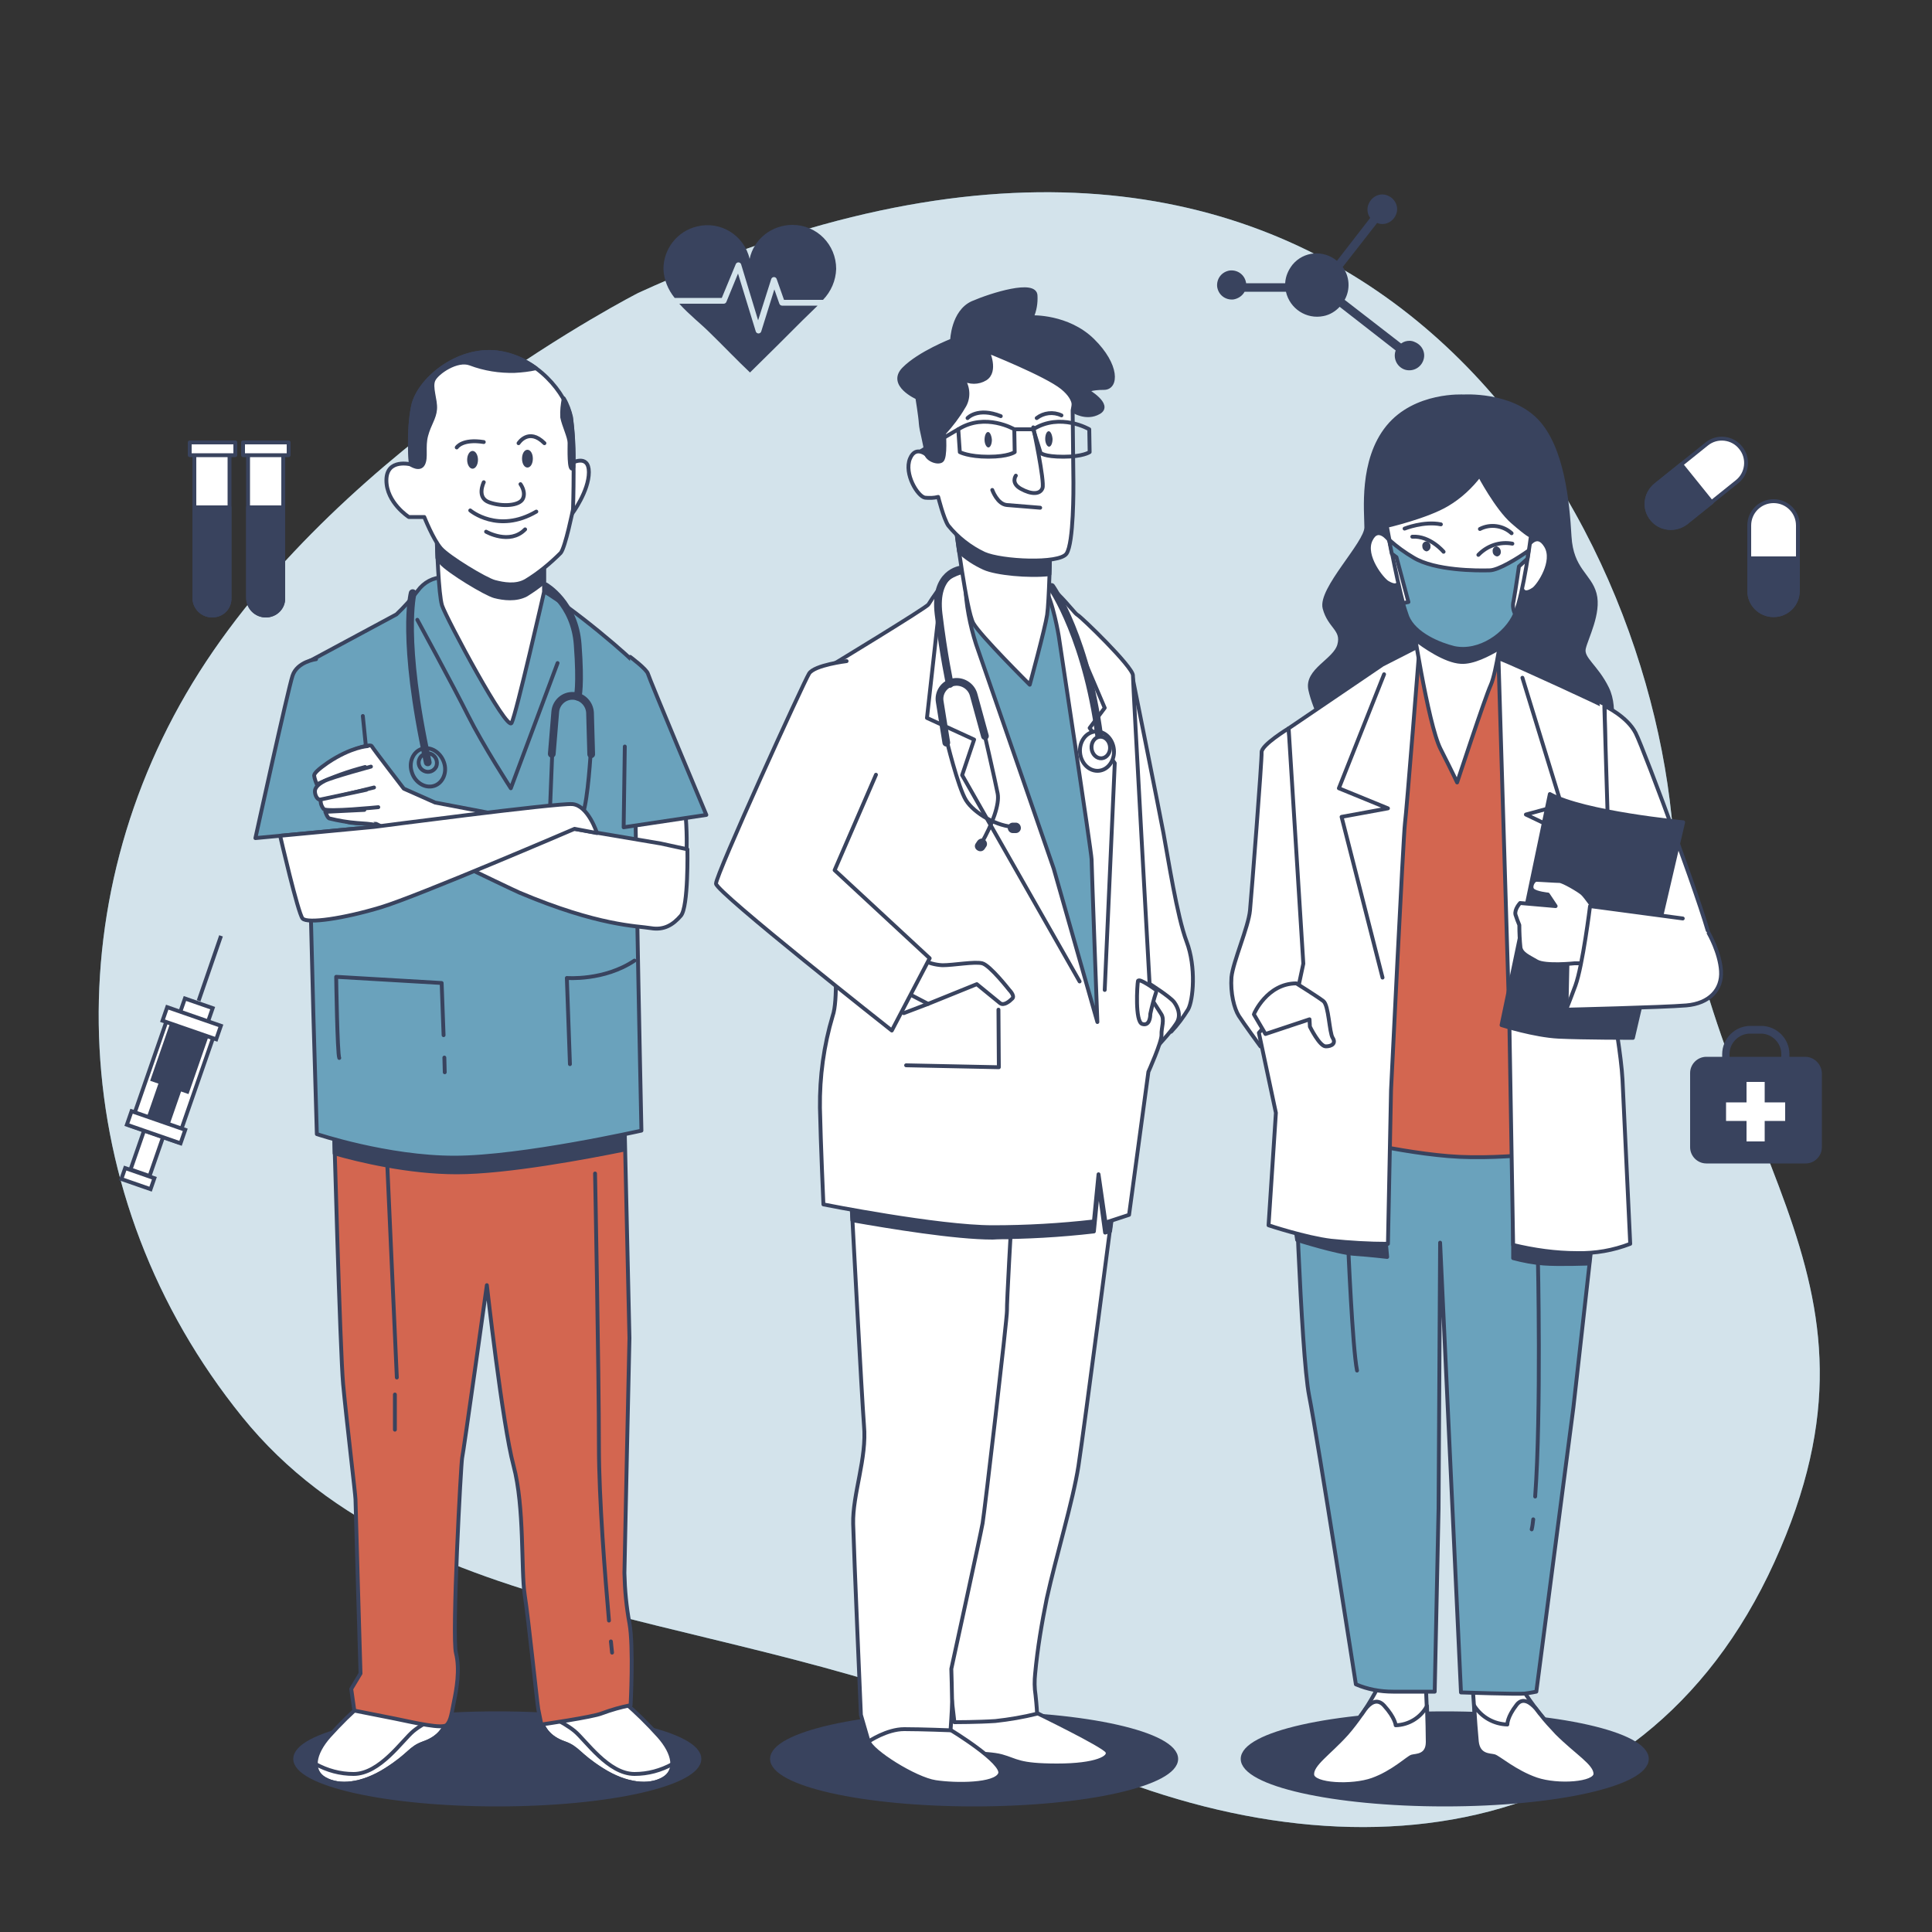 <?xml version="1.0" encoding="utf-8"?>
<!-- Generator: Adobe Illustrator 25.2.0, SVG Export Plug-In . SVG Version: 6.00 Build 0)  -->
<svg version="1.1" id="Warstwa_1" xmlns="http://www.w3.org/2000/svg" xmlns:xlink="http://www.w3.org/1999/xlink" x="0px" y="0px"
	 viewBox="0 0 500 500" style="enable-background:new 0 0 500 500;" xml:space="preserve">
<rect x="0" y="0" width="500" height="500" fill="#333333" stroke="none"/>
<style type="text/css">
	.st0{fill:#6AA2BC;}
	.st1{opacity:0.7;fill:#FFFFFF;enable-background:new    ;}
	.st2{fill:#39435E;}
	.st3{fill:#FFFFFF;}
	.st4{fill:#FFFFFF;stroke:#39435E;stroke-linecap:round;stroke-linejoin:round;}
	.st5{fill:#39435E;stroke:#39435E;stroke-linecap:round;stroke-linejoin:round;}
	.st6{fill:#FFFFFF;stroke:#39435E;stroke-width:1;stroke-miterlimit:10;}
	.st7{fill:#39435E;stroke:#39435E;stroke-width:1;stroke-miterlimit:10;}
	.st8{fill:none;stroke:#39435E;stroke-miterlimit:10;}
	.st9{fill:#6AA2BC;stroke:#39435E;stroke-linecap:round;stroke-linejoin:round;}
	.st10{fill:none;stroke:#39435E;stroke-linecap:round;stroke-linejoin:round;}
	.st11{fill:#D36650;stroke:#39435E;stroke-linecap:round;stroke-linejoin:round;}
	.st12{fill:none;stroke:#39435E;stroke-width:2;stroke-linecap:round;stroke-linejoin:round;}
	.st13{fill:#FFFFFF;stroke:#39435E;stroke-width:1;stroke-linecap:round;stroke-linejoin:round;stroke-miterlimit:4;}
	.st14{fill:#FFFFFF;stroke:#39435E;stroke-width:1;stroke-linecap:round;stroke-linejoin:round;stroke-miterlimit:4;}
</style>
<g id="freepik--background-simple--inject-53">
	<path class="st0" d="M165.2,75.8c0,0-75.8,38.6-113.6,98.1s-34.8,136,11.1,192.8S196.4,416,269.9,452s154.6,28.6,189.3-47.7
		s-17.6-104.8-26.6-193S344.1-6,165.2,75.8z"/>
	<path class="st1" d="M165.2,75.8c0,0-75.8,38.6-113.6,98.1s-34.8,136,11.1,192.8S196.4,416,269.9,452s154.6,28.6,189.3-47.7
		s-17.6-104.8-26.6-193S344.1-6,165.2,75.8z"/>
</g>
<g id="freepik--Icons--inject-53">
	<path class="st2" d="M467.2,273.5h-4.1v-0.7c0-4-3.3-7.3-7.3-7.3H453c-4,0-7.3,3.3-7.3,7.3v0.7h-4.1c-2.3,0-4.2,1.9-4.2,4.2l0,0
		v19.2c0,2.3,1.9,4.2,4.2,4.2h25.7c2.3,0,4.2-1.9,4.2-4.2v-19.2C471.4,275.4,469.5,273.5,467.2,273.5z M447.6,272.8
		c0-2.9,2.4-5.3,5.3-5.3h2.8c2.9,0,5.3,2.4,5.3,5.3v0.7h-13.4L447.6,272.8z"/>
	<polygon class="st3" points="462,285.3 456.7,285.3 456.7,280 452,280 452,285.3 446.7,285.3 446.7,290.1 452,290.1 452,295.4 
		456.7,295.4 456.7,290.1 462,290.1 	"/>
	<path class="st4" d="M459,159.2L459,159.2c-3.5,0-6.3-2.8-6.3-6.3l0,0V136c0-3.5,2.8-6.3,6.3-6.3l0,0l0,0c3.5,0,6.3,2.8,6.3,6.3
		l0,0v16.9C465.3,156.4,462.5,159.2,459,159.2L459,159.2z"/>
	<path class="st5" d="M459,159.2L459,159.2c-3.5,0-6.3-2.8-6.3-6.3l0,0v-8.4h12.5v8.4C465.3,156.4,462.5,159.2,459,159.2L459,159.2z
		"/>
	<path class="st4" d="M427.5,134.3L427.5,134.3c-2.2-2.7-1.7-6.6,1-8.8l0,0l13.2-10.6c2.7-2.2,6.7-1.7,8.8,1l0,0
		c2.2,2.7,1.7,6.7-1,8.8l-13.2,10.6C433.6,137.4,429.6,137,427.5,134.3L427.5,134.3z"/>
	<path class="st5" d="M427.5,134.3L427.5,134.3c-2.2-2.7-1.7-6.6,1-8.8l0,0l6.6-5.3l7.9,9.8l-6.6,5.3
		C433.6,137.4,429.7,137,427.5,134.3L427.5,134.3z"/>
	<path class="st2" d="M364.8,88.2c-0.8,0-1.5,0.2-2.2,0.7L348,77.6c1.5-2.7,1.3-6-0.5-8.5l8.9-11.4c1.9,0.8,4.1-0.2,4.9-2.2
		c0.8-1.9-0.2-4.1-2.2-4.9c-1.9-0.8-4.1,0.2-4.9,2.2c-0.2,0.4-0.3,0.9-0.3,1.4c0,0.8,0.2,1.5,0.7,2.2L346,67.5
		c-3.5-2.9-8.6-2.5-11.5,1c-1.1,1.4-1.8,3-1.9,4.8h-10.1c-0.3-2.1-2.1-3.5-4.2-3.3c-2.1,0.3-3.5,2.1-3.3,4.2
		c0.3,2.1,2.1,3.5,4.2,3.3c1.2-0.2,2.3-0.9,2.9-2h10.7c1,4.4,5.3,7.2,9.7,6.3c1.6-0.3,3.1-1.2,4.2-2.4l14.5,11.3
		c-0.7,1.9,0.2,4.1,2.2,4.9c1.9,0.7,4.1-0.2,4.9-2.2s-0.2-4.1-2.2-4.9C365.7,88.3,365.2,88.2,364.8,88.2z"/>
	<path class="st4" d="M68.8,159.3L68.8,159.3c-2.5,0-4.6-2-4.6-4.6v-38h9.1v38C73.4,157.3,71.3,159.3,68.8,159.3L68.8,159.3z"/>
	<path class="st5" d="M68.8,159.3L68.8,159.3c-2.5,0-4.6-2-4.6-4.6v-23.4h9.1v23.4C73.4,157.3,71.3,159.3,68.8,159.3L68.8,159.3z"/>
	<rect x="62.9" y="114.5" class="st4" width="11.8" height="3.3"/>
	<path class="st4" d="M54.9,159.3L54.9,159.3c-2.5,0-4.6-2-4.6-4.6v-38h9.1v38C59.5,157.3,57.5,159.3,54.9,159.3L54.9,159.3z"/>
	<path class="st5" d="M54.9,159.3L54.9,159.3c-2.5,0-4.6-2-4.6-4.6v-23.4h9.1v23.4C59.5,157.3,57.5,159.3,54.9,159.3L54.9,159.3z"/>
	<rect x="49.1" y="114.5" class="st4" width="11.8" height="3.3"/>
	<path class="st2" d="M186.8,77.1l3.6-8.7c0.1-0.3,0.4-0.5,0.7-0.5s0.6,0.2,0.7,0.5l4.4,14.5l3.4-10.7c0.1-0.3,0.4-0.5,0.7-0.5
		s0.6,0.2,0.7,0.5l1.9,5.4H213c2.1-2.2,3.3-5,3.4-8c0-6.3-5-11.4-11.3-11.4c-5.3,0-10,3.6-11.1,8.8c-1.4-6.1-7.5-9.9-13.6-8.4
		c-5.1,1.2-8.7,5.8-8.7,11c0.1,2.8,1.2,5.4,2.9,7.5L186.8,77.1z"/>
	<path class="st2" d="M202.4,79.1c-0.3,0-0.6-0.2-0.7-0.5l-1.3-3.7L197,85.8c-0.1,0.3-0.4,0.5-0.7,0.5l0,0c-0.3,0-0.6-0.2-0.7-0.5
		l-4.6-15l-3,7.3c-0.1,0.3-0.4,0.5-0.7,0.5h-11.5c2.5,2.8,5.6,5.2,7.9,7.5c3.5,3.4,6.9,7,10.4,10.3c4.6-4.5,9.1-9,13.6-13.5
		c1.2-1.2,2.6-2.5,3.9-3.8C211.6,79.1,202.4,79.1,202.4,79.1z"/>
	
		<rect x="30.7" y="293.2" transform="matrix(0.328 -0.945 0.945 0.328 -253.356 235.496)" class="st6" width="16.2" height="5.2"/>
	<rect x="34.1" y="300.9" transform="matrix(0.328 -0.945 0.945 0.328 -264.126 238.661)" class="st6" width="3" height="8"/>
	
		<rect x="29.8" y="273.1" transform="matrix(0.328 -0.945 0.945 0.328 -234.144 229.895)" class="st6" width="29.3" height="12.8"/>
	
		<rect x="38.5" y="268.5" transform="matrix(0.328 -0.945 0.945 0.328 -226.862 227.706)" class="st7" width="16.2" height="9.5"/>
	
		<rect x="34.9" y="281.1" transform="matrix(0.328 -0.945 0.945 0.328 -239.073 231.353)" class="st7" width="16.2" height="5.2"/>
	
		<rect x="38.4" y="284.3" transform="matrix(0.328 -0.945 0.945 0.328 -248.423 234.11)" class="st6" width="3.7" height="14.7"/>
	
		<rect x="48.1" y="258.1" transform="matrix(0.328 -0.945 0.945 0.328 -213.428 223.837)" class="st6" width="4.9" height="7.6"/>
	
		<rect x="47.7" y="257.4" transform="matrix(0.328 -0.945 0.945 0.328 -216.829 224.798)" class="st6" width="3.7" height="14.7"/>
	<line class="st8" x1="51.4" y1="259" x2="57.2" y2="242.2"/>
</g>
<g id="freepik--character-3--inject-53">
	<ellipse class="st5" cx="373.9" cy="455.2" rx="52.3" ry="11.8"/>
	<path class="st4" d="M333.5,188.5c0,0-7.1,4.3-7,6.2s-2.6,36.6-3,40.9s-4.4,13.3-4.8,17.3c-0.3,4.1,0.7,8.1,1.9,10s5.6,7.9,5.6,7.9
		l11.8-18.1c0.3-4,0.3-7.9,0.2-11.9C338,232.1,333.5,188.5,333.5,188.5z"/>
	<path class="st5" d="M378.8,102.6c0,0-12.5-0.8-19.6,7.9s-5.6,21.9-5.6,26s-12.1,16-10.8,20.9s4.9,5.4,3.8,9.5s-8.6,6.5-7.5,11.6
		s5,12.4,5,12.4l72,0.5c0,0,2.6-7.6-0.2-13.3s-6.6-7.6-6-10.3s4.1-9.2,2.8-14.1s-6-6.2-6.5-14.9s-1.8-23-8.6-30
		S378.8,102.6,378.8,102.6z"/>
	<path class="st4" d="M356.6,436.7c-2.2,4.3-4.9,8.3-8,11.9c-4.6,5.1-9.1,7.9-8.9,10.6s10.2,3.2,15.5,1.3s9.2-5.7,10.2-6
		s4.1,0,4.1-3.8s-0.5-14.6-0.5-14.6L356.6,436.7z"/>
	<path class="st4" d="M355.2,460.6c5.3-1.9,9.2-5.7,10.2-6s4.1,0,4.1-3.8c0-2-0.1-6-0.2-9.3c-1.6,3-4.7,4.9-8.1,5c0,0-0.1-1.9-3-5.1
		c-1.9-2.1-3.8-0.5-4.9,1l-0.9,1.3l-0.1,0.1l0,0c-1.2,1.7-2.4,3.3-3.8,4.9c-4.6,5.1-9.1,7.9-8.9,10.6S349.9,462.5,355.2,460.6z"/>
	<path class="st4" d="M393.7,436.7c2.7,4.3,5.8,8.3,9.3,11.9c5.1,5.1,9.9,7.8,10,10.5s-9.8,3.2-15.4,1.4s-9.8-5.7-10.9-6
		s-4.1,0-4.5-3.8s-1.1-14.6-1.1-14.6L393.7,436.7z"/>
	<path class="st4" d="M397.6,460.5c-5.5-1.9-9.8-5.7-10.9-6s-4.1,0-4.5-3.8c-0.2-2-0.5-6-0.7-9.3c1.9,3,5.1,4.8,8.6,4.9
		c0,0-0.1-1.9,2.4-5.1c1.6-2.1,3.7-0.5,5,1c0.3,0.4,0.7,0.9,1,1.3l0.1,0.1l0,0c1.3,1.7,2.8,3.3,4.3,4.9c5.1,5.1,9.9,7.8,10,10.5
		S403.2,462.4,397.6,460.5z"/>
	<path class="st9" d="M334.9,293.8c0,0,1.7,56.3,3.9,67.4s12.1,74.7,12.1,74.7c3,1.3,6.3,1.9,9.6,1.9h10.8l1-47.4l0.4-68.8
		l5.4,116.4c0,0,14.9,0.5,16.5,0.3s3-0.5,3-0.5l9.6-73.6l5.5-49l0.3-19.5c0,0-45.8-1.6-59.2-2.7s-18.8-1.4-18.8-1.4L334.9,293.8z"/>
	<path class="st10" d="M396.8,393.2c-0.1,0.9-0.2,1.8-0.4,2.6"/>
	<path class="st10" d="M398,325.4c0,0,0.9,40.1-0.7,61.9"/>
	<path class="st10" d="M348.9,322.2c0,0,1.1,26.5,2.3,32.5"/>
	<path class="st5" d="M391.6,305.3v20.3c2.6,0.7,5.3,1.2,7.9,1.4c4.1,0.3,11.8,0,11.8,0l0.5-7.7L391.6,305.3z"/>
	<path class="st5" d="M335.7,320.9c0,0,10.4,3.3,14.8,3.6s8.5,0.8,8.5,0.8l-0.5-5.5l-23.3-2.2L335.7,320.9z"/>
	<path class="st11" d="M367.3,167.1l-8.2,9.2l-22.7,16.5l4.8,100.2c0,0,18.1,4.9,33.6,6.2s35.4-2.2,35.4-2.2l-2.9-105
		c0,0-8.8-13-13.3-16.5s-6.6-6.8-12.6-7.3S367.3,167.1,367.3,167.1z"/>
	<path class="st4" d="M357.8,172l-24.3,16.5l3.8,60.9l-1.3,6.1l-10.2,11.8l4.4,20.7l-1.9,29.1c0,0,9.6,3.2,16.2,4
		c4.9,0.5,9.8,0.8,14.7,0.8l0.8-39.8c0,0,3.2-66.1,3.6-69s3.8-46,3.8-46L357.8,172z"/>
	<polyline class="st10" points="358.2,174.5 346.5,204 359.2,209.2 347.2,211.4 357.8,253 	"/>
	<path class="st4" d="M365.3,159.2c0,0,4.2,28.1,7.5,34.6s4.3,8.7,4.3,8.7s7.2-21.9,8.7-25.2s3-14.9,3-14.9S374.4,167.1,365.3,159.2
		z"/>
	<path class="st5" d="M365.3,159.2c0,0,0.4,2.6,1,6.3c2.1,1.6,7.7,5.6,11.8,5.8c3.1,0.2,7.1-1.9,9.8-3.5c0.5-2.9,0.8-5.4,0.8-5.4
		S374.4,167.1,365.3,159.2z"/>
	<path class="st4" d="M359.5,139.8c0,0-2.9-4.1-4.8,0s3,10.2,4.4,11c3.9,2.3,2.9-2,2.9-2L359.5,139.8z"/>
	<path class="st4" d="M395.3,141.5c0,0,2.4-4.2,4.8-0.2s-1.9,10.3-3.2,11.2c-3.7,2.5-3.1-1.8-3.1-1.8L395.3,141.5z"/>
	<path class="st4" d="M358.9,136.1c0,0,10.4-2.4,15.7-5.6c3.2-1.9,6-4.5,8.3-7.5c0,0,4.5,8.5,8.5,12s4.8,3.7,4.8,3.7
		s-1.9,14.9-4.1,20.1s-9.2,10.3-15.8,8.8c-3.7-0.8-10.2-3.5-12.1-8.1S358.9,136.1,358.9,136.1z"/>
	<path class="st9" d="M385.5,147.6c-3.2,0.1-14.1,0.1-19.7-3.3c-2.2-1.3-4.3-2.8-6.3-4.6c0.2,1,0.4,2.2,0.7,3.6l1.2,0.9l3.1,11.6
		l-1.4,0.3c0.3,1.2,0.7,2.3,1.1,3.5c1.9,4.6,8.4,7.2,12.1,8.1c6.6,1.4,13.6-3.6,15.8-8.8c-0.5-1-0.7-2.2-0.4-3.3
		c0.6-3.3,1.4-9,1.4-9l2.2-2c0.1-0.7,0.2-1.4,0.3-2.1C392.9,144.4,387.8,147.6,385.5,147.6z"/>
	<path class="st10" d="M373.6,142.8c0,0-3.5-4.2-8.1-3.9"/>
	<path class="st10" d="M382.6,143.6c2.3-2.4,5.6-3.5,8.8-2.9"/>
	<path class="st10" d="M363.5,136.8c0,0,5-2,9.4-1.1"/>
	<path class="st10" d="M383,136.9c2.7-1.4,6-0.9,8.2,1.1"/>
	<path class="st2" d="M370.2,141.4c0.1,0.6-0.4,1.2-1,1.3l0,0c-0.6-0.1-1.1-0.6-1.1-1.3c-0.1-0.6,0.3-1.2,1-1.3l0,0
		C369.8,140.2,370.3,140.8,370.2,141.4z"/>
	<path class="st2" d="M388.4,142.7c0.1,0.6-0.3,1.2-0.9,1.3c0,0,0,0-0.1,0c-0.6-0.1-1.1-0.6-1.1-1.3c-0.1-0.6,0.3-1.2,0.9-1.3
		c0,0,0,0,0.1,0C387.9,141.5,388.4,142.1,388.4,142.7z"/>
	<path class="st4" d="M415.3,182.7c0,0,5.8,2.7,8,7s19.5,50.9,19.4,54.4s-5.8,7.6-11.2,8.1s-13.2-9.2-14.4-10.8s-1.4-20.6-1.4-20.6
		L415.3,182.7z"/>
	<path class="st4" d="M387.8,170.3l2.8,93.1l1,58.8c5.4,1.3,11,2.1,16.6,2.1c4.7,0.1,9.3-0.7,13.7-2.4c0,0-1.7-36.5-2-42.5
		s-2.3-17.3-2.3-17.3l-2.4-79.3C415.3,182.7,393.3,172.5,387.8,170.3z"/>
	<polyline class="st4" points="394,175.4 404.1,208.3 394.9,210.8 403.9,215.1 392.7,250.5 	"/>
	<path class="st5" d="M401.1,205.5l-12.5,59.8c0,0,8.5,2.7,14.8,3s19.2,0.3,19.2,0.3l13-55.8C435.6,212.8,410,210.4,401.1,205.5z"/>
	<path class="st4" d="M405.4,261.3l0.4-18.7l9.9,2.1C415.7,244.7,409.2,259.1,405.4,261.3z"/>
	<path class="st4" d="M413,235.8c0,0-2.6-3.8-3.5-4.6s-5-3.2-5.9-3.2s-5.2-0.3-6-0.3s-1.8,1.9-0.9,2.7s3.9,1.1,3.9,1.1l2,3l-9.2-0.8
		c0,0-1.5,1.6-1.2,3c0.3,0.9,0.6,1.8,1,2.7c0,2,0.1,4,0.3,5.9c0.4,1.6,2,2.2,4.2,3.5s9.8,0.5,9.8,0.5h3.5L413,235.8z"/>
	<path class="st4" d="M435.5,237.7l-24-3.2c0,0-1.9,15.4-3.8,20.6c-1.9,5.1-2.4,6.2-2.4,6.2s25.1-0.6,31.1-1.1s9.3-4.1,9-8.9
		s-3.2-9.8-3.2-9.8"/>
	<path class="st4" d="M335.5,254.5c0,0,5.6,3.5,7,4.6s1.5,8.1,2.4,9.5s-0.2,2.2-1.8,2.2s-4.1-5.1-4.1-5.1l-0.1-1.9l-11.4,3.8l-3-5.1
		C324.5,262.4,327.9,254.5,335.5,254.5z"/>
</g>
<g id="freepik--character-2--inject-53">
	<ellipse class="st5" cx="252.1" cy="455.2" rx="52.3" ry="11.8"/>
	<path class="st4" d="M293,174.8c0,0,6.9,34.4,8.1,40.8s3.5,21.5,6,28.1s1.7,15.1,0.4,17.5c-1.3,2.1-2.7,4-4.4,5.8l-8.5-11.1
		c0,0-5.1-54.4-5.3-62.1S293,174.8,293,174.8z"/>
	<path class="st4" d="M297.5,254.6c0,0,5.4,3.4,6.4,4.8s1.6,3.2,0.9,4.8s-4.8,6.2-5.8,7.1s-1.9-2.7-2-5.8S297.5,254.6,297.5,254.6z"
		/>
	<path class="st4" d="M268.5,443.4c0,0,16.9,8.2,18,9.8s-2.8,3.7-12.9,3.7s-10.4-1.3-14.4-2.4s-12-0.3-13.1-2.7s0.8-10.6,0.8-10.6
		L268.5,443.4z"/>
	<path class="st4" d="M246,447.7c0,0,14,8.5,12.8,11.4s-11.4,2.9-16.7,2.1s-16.7-8-17.3-10.6s0.9-6.6,9.1-7.4S246,447.7,246,447.7z"
		/>
	<path class="st4" d="M288.5,308.8c0,0-8,61.6-9.4,70.6s-5.8,23.4-8.2,34.3c-1.3,6.4-2.4,12.9-3,19.4c-0.2,1.9-0.2,3.7,0.1,5.6
		c0.3,2.7,0.4,4.8,0.4,4.8c-3.6,0.9-7.2,1.5-10.8,1.9c-4.5,0.3-10.6,0.3-10.6,0.3l-2-17.3c0,0,1.5-25.5,2.4-32.9s1.8-65.9,1.8-67.5
		s-0.4-15.7-0.4-15.7l27.2-2.9c0,0,3.7-10.6,9.3-10.1S288.5,308.8,288.5,308.8z"/>
	<path class="st5" d="M285.4,299.2c-5.6-0.5-9.3,10.1-9.3,10.1l-27.3,2.9c0,0,0.1,3.7,0.2,7.6c2.9,0.3,5.6,0.4,7.9,0.4
		c8.7,0,17.5-0.5,26.2-1.5l1.2-12.2L286,319l1.3-0.4c0.8-5.9,1.3-9.8,1.3-9.8S290.9,299.8,285.4,299.2z"/>
	<path class="st4" d="M220.3,310.7c0,0,0,0.4,0.1,1.1c0.4,7.3,2.6,49.3,3.2,57.1c0.8,8.5-3,17.8-2.8,25.5s2,49.4,2,49.4l2,6.9
		c0,0,4.7-3.2,9.2-3.2s12,0.3,12,0.3s0.4-5.6,0.4-7.4s-0.2-8.5-0.2-8.5s7.6-34.8,8.1-37.7s6.4-53.4,6.3-55s1.2-24.2,1.2-24.2
		L220.3,310.7z"/>
	<path class="st5" d="M261.5,320.2c0.2-3.1,0.3-5.3,0.3-5.3l-41.5-4.2c0,0,0,0.4,0.1,1.1c0,0.9,0.1,2.3,0.2,4
		c9.7,1.7,26.6,4.5,36.3,4.5C258.4,320.2,260,320.2,261.5,320.2z"/>
	<path class="st4" d="M250.9,147.6c0,0-4.4,0.7-6.1,2.7c-1.7,1.9-3.2,4-4.5,6.1c-0.2,0.7-26.1,16.4-26.1,16.4l1.9,74.7
		c0,0,0.8,11.5-0.6,15.4c-2.3,7.7-3.4,15.7-3.3,23.8c0.2,9.5,0.9,25,0.9,25s29.6,5.9,43.8,5.9c8.7,0,17.5-0.5,26.2-1.5l1.2-12.2
		l1.8,12.5l6.1-2l5-37c0,0,3.5-7.8,3.4-9.6s0.9-3.9-0.1-5.4s-2.8-4.4-2.8-4.4s-4.5-81-4.5-83.2s-13.4-15.2-14.4-15.7s-7.1-9.6-15-12
		S250.9,147.6,250.9,147.6z"/>
	<polyline class="st10" points="242.9,158.9 239.9,185.8 252.1,191.4 249,200.6 279.4,254 	"/>
	<polyline class="st10" points="276.8,161.9 285.9,183.2 282,188.4 288.5,197.5 285.9,256.2 	"/>
	<path class="st9" d="M249.8,151.3c0.2,5.2,1.2,10.4,2.8,15.4c2.6,7.4,20.1,58.1,20.1,58.1l11.3,39.7c0,0-1.5-40.4-1.5-42.1
		s-8.5-57.8-8.5-57.8s-1.5-9.1-3.7-12.5S252.5,142.2,249.8,151.3z"/>
	<path class="st12" d="M248.7,147.4c0,0-7.1,0.7-5.8,11.5s2.9,18.1,2.9,18.1"/>
	<path class="st10" d="M244.9,191.2c0,0,3,12.5,5.1,15.9s8.2,6.9,12.7,6.9"/>
	<path class="st10" d="M254.4,188.3c0,0,3.3,14.4,3.8,17.1s-1.3,7.8-4.3,13"/>
	<path class="st2" d="M253,220.1L253,220.1c-0.7-0.4-0.9-1.2-0.5-1.8l0.4-0.6c0.4-0.6,1.2-0.9,1.8-0.5l0,0l0,0
		c0.7,0.4,0.9,1.2,0.6,1.8l-0.4,0.6C254.5,220.3,253.7,220.5,253,220.1L253,220.1z"/>
	<path class="st2" d="M264.2,214.3L264.2,214.3c0,0.7-0.6,1.3-1.3,1.3c0,0,0,0-0.1,0h-0.7c-0.7,0-1.3-0.6-1.3-1.4l0,0
		c0-0.7,0.6-1.3,1.3-1.3c0,0,0,0,0.1,0h0.7C263.6,212.9,264.2,213.5,264.2,214.3z"/>
	<path class="st12" d="M244.9,192.2l-1.7-10.6c-0.4-2.3,1.1-4.5,3.3-5l0,0c2.4-0.6,4.9,0.9,5.5,3.3l2.9,10.6"/>
	
		<ellipse transform="matrix(0.995 -9.966914e-02 9.966914e-02 0.995 -17.962 29.264)" class="st13" cx="283.9" cy="194.4" rx="4.4" ry="5.1"/>
	<path class="st12" d="M272.1,151.9c0,0,9.6,13.6,12.7,41.2"/>
	
		<ellipse transform="matrix(0.996 -9.254516e-02 9.254516e-02 0.996 -16.676 27.186)" class="st14" cx="284.8" cy="193.4" rx="2.4" ry="2.8"/>
	<path class="st4" d="M299.2,256.8c-0.6,1.8-1.1,3.7-1.5,5.6c0,0.8-0.2,3.2-2.1,2.6s-1.3-10.1-1.1-11.1s4.8,2.4,4.8,2.4"/>
	<path class="st4" d="M238.5,248.3c1.7,0.9,3.5,1.4,5.4,1.5c2.9,0,8.3-1,10.3-0.5c2,0.5,7,6.9,7,6.9s1.5,1.5,0.8,2.2s-2.2,2-3.2,1.2
		s-6-4.9-6-4.9l-12.6,5.1l-5.2-2.7L238.5,248.3z"/>
	<path class="st4" d="M219.1,171.1c0,0-8.3,1-9.7,3.2s-24.2,52.2-24.1,54.4s45.5,38,45.5,38l9.8-18.7L216,225.2l10.7-24.7"/>
	<polyline class="st10" points="234.5,275.7 258.5,276.2 258.4,261.3 	"/>
	<line class="st10" x1="240.2" y1="259.8" x2="233.9" y2="262.2"/>
	<path class="st4" d="M247.4,136.8c0,0,2.7,21.3,4.5,24.5s14.6,15.9,14.6,15.9s4-14.7,4.5-18.1s0.8-17.1,0.8-17.1l-24.4-6.9V136.8z"
		/>
	<path class="st5" d="M247.4,136.8c0,0,0.3,2.5,0.8,5.9c1.9,1.8,4.1,3.2,6.5,4.3c3.1,1.4,11.5,2.2,16.9,1.6c0.1-3.6,0.2-6.6,0.2-6.6
		l-24.4-6.9L247.4,136.8z"/>
	<path class="st4" d="M240.4,118.2c0,0-3.3-3.4-4.9,0.5s2,9.8,3.9,10.1c1.1,0.1,2.3,0.1,3.4-0.2c0,0,1.4,5.6,2.6,7.4
		c2.5,3.1,5.7,5.6,9.3,7.3c4.5,2,19.4,2.7,21.3,0s1.8-17.2,1.8-18.4s-0.2-18.7-0.2-18.7s1.3-6.1-0.5-10.2s-20.1-10-24.7-7.6
		s-9.9,6.6-10.2,12s-0.1,14.2-0.1,14.2L240.4,118.2z"/>
	<path class="st10" d="M267.4,110.6c0,0,3,14,2.4,15.7s-2.9,1.7-5.6,0.2s-1.3-3.4-1.3-3.4"/>
	<path class="st10" d="M256.8,126.8c0,0,1.3,3.7,3.8,3.9s8.6,0.7,8.6,0.7"/>
	<path class="st10" d="M248,111.1l0.4,5.9c0,0,2.2,1.2,7.4,1.2c5.2,0,6.8-1.2,6.8-1.2l-0.1-5.9C262.5,111.1,255,106.7,248,111.1z"/>
	<path class="st10" d="M267.4,111.1l1.9,6.1c0,0,0.8,1,5.9,1s6.8-1.2,6.8-1.2l-0.1-5.9C281.9,111.1,274.4,106.7,267.4,111.1z"/>
	<line class="st10" x1="262.5" y1="111.1" x2="267.4" y2="111.1"/>
	<line class="st10" x1="248" y1="111.1" x2="238.4" y2="116.7"/>
	<path class="st10" d="M250.4,108.2c0,0,2.6-2.9,8.6-0.5"/>
	<path class="st10" d="M268.3,108.2c1.8-1.4,4.3-1.7,6.4-0.7"/>
	<path class="st2" d="M256.7,113.8c0,1.1-0.4,2-0.9,2s-1-0.9-1-2s0.4-2,0.9-2S256.6,112.7,256.7,113.8z"/>
	<path class="st2" d="M272.4,113.6c0,1.1-0.4,2-0.9,2s-1-0.9-1-2s0.4-2,0.9-2S272.3,112.5,272.4,113.6z"/>
	<path class="st5" d="M255.6,90.9c0,0,2.4,5.2-0.6,7.1c-1.8,1.1-4.1,1.1-5.9,0c1.6,2.2,1.7,5.2,0.2,7.4c-1.4,2.4-3.1,4.6-5,6.7
		c0,0,0.5,6.3-0.6,7.1s-4.1-0.4-4.1-2.2s-1.2-5.6-1.3-7.4s-0.9-6.7-0.9-6.7s-7.5-3.3-3.5-7.4s12.5-7.4,12.5-7.4s0.2-7.4,5.3-9.7
		c5.1-2.2,16.2-5.6,16.3-1.9c0.1,1.9-0.2,3.8-1,5.6c0,0,9.3-0.4,15.8,6s6.3,12.3,2.9,12.3s-4.4,0.7-4.4,0.7s6.4,3.7,3.1,5.6
		s-6.7-0.4-6.7-0.4s1.4-2.6-2.8-6S255.6,90.9,255.6,90.9z"/>
</g>
<g id="freepik--character-1--inject-53">
	<ellipse class="st5" cx="128.7" cy="455.2" rx="52.3" ry="11.8"/>
	<path class="st4" d="M163.1,211.1v9.6l13.9,6.4c0,0,1.4-6.4,0.3-17.7L163.1,211.1z"/>
	<path class="st4" d="M94.2,440.5c-3.2,2.7-6.2,5.7-9,8.8c-4,4.5-4.8,9-1.1,11.1s9.6,1.6,15.9-2.4s6.1-5.6,9.8-6.9s6.1-4,6.1-8.2
		s-13.6-4.8-16.5-5S94.2,440.5,94.2,440.5z"/>
	<path class="st10" d="M115.9,442.9c0,0-6,2.7-8.9,5.1s-8.7,11.1-15.5,11.1c-3.5,0-6.8-0.9-9.9-2.6c0,1.6,0.9,3.1,2.4,3.9
		c3.7,2.1,9.6,1.6,15.9-2.4s6.1-5.6,9.8-6.9S115.9,447.2,115.9,442.9z"/>
	<path class="st4" d="M161.5,440.5c3.2,2.7,6.2,5.7,9,8.8c4,4.5,4.8,9,1.1,11.1s-9.6,1.6-15.9-2.4s-6.1-5.6-9.8-6.9s-6.1-4-6.1-8.2
		s13.6-4.8,16.5-5S161.5,440.5,161.5,440.5z"/>
	<path class="st10" d="M139.8,442.9c0,0,6,2.7,8.9,5.1s8.7,11.1,15.5,11.1c3.5,0,6.8-0.9,9.9-2.6c0,1.6-0.9,3.1-2.4,3.9
		c-3.7,2.1-9.6,1.6-15.9-2.4s-6.1-5.6-9.8-6.9S139.8,447.2,139.8,442.9z"/>
	<path class="st11" d="M86.4,289.7c0,0,1.6,59.8,2.4,68.5S92,386.9,92,388s1.3,45.1,1.3,45.1l-2.4,4l0.8,5.6l10.6,2.1
		c5.3,1.1,12.2,2.7,13.3,1.6s1.3-3.2,1.9-6.1s1.6-8.2,0.5-12.5s1.3-49.4,1.6-50.5s6.4-44.7,6.4-44.7s4,35.9,6.9,46.7
		s1.9,27.1,2.9,33.5s3.2,27.9,3.5,29.5s0.8,4,0.8,4s13.3-1.9,15.7-2.9c2.4-0.9,4.9-1.6,7.4-2.1c0,0,0.8-15.1-0.3-21.2
		c-0.8-4.3-1.2-8.6-1.3-13c0-1.9,1.3-60.8,1.3-60.8l-1.3-57.1c0,0-35.8,3.7-49.7,1.1S86.7,286,86.7,286L86.4,289.7z"/>
	<path class="st5" d="M111.9,290.2c-13.8-2.7-25.2-4.2-25.2-4.2l-0.3,3.7c0,0,0.1,3.4,0.2,8.8c6.3,1.8,19.2,4.9,31.6,4.9
		c13.1,0,34.1-4,43.5-5.9l-0.2-8.2C161.6,289.2,125.8,292.9,111.9,290.2z"/>
	<path class="st10" d="M158.1,424.8c0.2,1.8,0.3,2.9,0.3,2.9"/>
	<path class="st10" d="M154,303.7c0,0,1,51.3,1,70.7c0,13.4,1.6,33.7,2.6,45"/>
	<line class="st10" x1="100.2" y1="300.8" x2="102.7" y2="356.5"/>
	<line class="st10" x1="102.2" y1="360.9" x2="102.2" y2="370"/>
	<path class="st9" d="M114.8,149.4c-2.7,0-5.1,1.3-6.7,3.5c-1.7,2.2-3.5,4.2-5.5,6.1l-23.8,12.8l2.3,90.7l0.9,31
		c0,0,18.2,6.1,35.6,6.1s48.4-7,48.4-7s-2.6-120.8-1.7-120.8s-17.1-15.6-25.2-19.7S114.8,149.4,114.8,149.4z"/>
	<path class="st10" d="M108,160.4c0,0,9.2,16.9,13.1,24.7s11.1,18.9,11.1,18.9l12.1-32.4"/>
	<path class="st10" d="M114.8,267.9l-0.5-13.5L87,252.8c0,0,0.3,19.9,0.8,21"/>
	<line class="st10" x1="115.1" y1="277.5" x2="115" y2="273.7"/>
	<path class="st10" d="M147.5,275.4l-0.8-22.3c0,0,9.6,0.8,17.5-4.5"/>
	<path class="st10" d="M106.6,199.9c0.8,2.6,3.4,4.2,5.7,3.5s3.5-3.5,2.6-6.1s-3.4-4.2-5.7-3.5S105.7,197.3,106.6,199.9z"/>
	<path class="st12" d="M106.8,153.5c0,0-3.1,11.8,3.9,43.8"/>
	<path class="st10" d="M112.9,198.4c-0.6,1.2-2,1.7-3.2,1.1c-1.2-0.6-1.7-2-1.1-3.2c0.5-1.1,1.8-1.6,2.9-1.2
		C112.8,195.6,113.4,197.1,112.9,198.4z"/>
	<path class="st9" d="M163.1,170c0,0,4.3,3.2,4.6,4.4s15.1,36.5,15.1,36.5l-21.4,3.2l0.3-20.9"/>
	<path class="st9" d="M81.8,170.6c0,0-4.9,0.6-6.1,4.3s-9.6,42-9.6,42l30.7-2.9l-2.9-28.7"/>
	<path class="st12" d="M141.1,151.7c0,0,7.6,4.3,8.4,15.1s0,13.5,0,13.5"/>
	<path class="st10" d="M152.9,194.2c0,0-0.7,12.8-2.1,16.5s-6.9,8.1-11.2,8.8"/>
	<path class="st10" d="M143,192.9c0,0-0.6,14.7-0.7,17.5s2.7,7.5,6.7,12.1"/>
	<path class="st2" d="M150.2,223.9l-0.1,0.1c-0.5,0.4-1.3,0.4-1.8-0.2l-0.6-0.7c-0.4-0.5-0.4-1.3,0.2-1.8l0.1-0.1
		c0.5-0.4,1.3-0.4,1.8,0.2l0.6,0.7C150.9,222.7,150.8,223.5,150.2,223.9z"/>
	<path class="st2" d="M138,220.1V220c-0.1-0.7,0.3-1.4,1-1.5l0.9-0.2c0.7-0.1,1.4,0.3,1.5,1v0.1c0.1,0.7-0.3,1.4-1,1.5l-0.9,0.2
		C138.8,221.2,138.1,220.8,138,220.1z"/>
	<path class="st12" d="M153,195.2l-0.3-10.7c-0.1-2.3-1.9-4.2-4.2-4.4l0,0c-2.5-0.2-4.6,1.7-4.8,4.1l-0.9,10.9"/>
	<path class="st4" d="M177.9,219.8l-6.9-1.5l-24.3-4.1l-34.1-6.5l-8.1-3.6c0,0-7.7-10-8.3-11s-9.3,2.5-9,3.8s1.3,14.6,2,15.5
		s8.1,0.8,8.1,0.8s35.6,17.2,37.1,17.8c20.6,8.7,30.5,8.6,34,9.2s5.8-0.9,7.8-3.2S177.9,219.8,177.9,219.8z"/>
	<path class="st4" d="M95.1,193.1c0,0-4.2,0.2-10.3,4.3c-2.3,1.6-3.5,2.7-3.5,3.3c0.1,0.8,0.4,1.6,0.7,2.3c4-1.9,8.2-3.4,12.5-4.5"
		/>
	<path class="st4" d="M96.8,203.8c0,0-11.3,2.8-13.1,3.2s-2.2-1.5-2.2-2.2s0.5-1.7,2.5-2.7s12-3.7,12-3.7"/>
	<path class="st4" d="M97.9,208.9c0,0-13.1,1.3-14.1,0.5c-0.6-0.7-0.9-1.6-0.8-2.5l11.8-2.5"/>
	<path class="st4" d="M94.3,209.6l-10.1,0.5c0,0,0.5,1.5,1,1.7c2.4,0.6,4.8,1,7.3,1.2c1.6,0.1,3.2,0.2,4.8,0.5"/>
	<path class="st4" d="M72.5,216.3c0,0,4.6,20,5.8,21.4s10.7,0,20.3-2.9s50.1-20.3,50.1-20.3l5.8,1.1c0,0-2.3-7.2-6.4-7.5
		S96.8,214,96.8,214L72.5,216.3z"/>
	<path class="st4" d="M113,136.7c0,0,0,0.4,0,1.2c0.1,3.8,0.5,15.9,1.4,18.8c1.2,3.5,16.8,32.7,18,30.4s8.4-33.9,8.4-33.9v-12.5
		c0,0-3.8,3.2-10.7,3.2S113,136.7,113,136.7z"/>
	<path class="st5" d="M136.2,153.9c1.6-1,3.2-2.1,4.6-3.3v-9.8c0,0-3.8,3.2-10.7,3.2s-17.1-7.2-17.1-7.2s0,0.4,0,1.2
		c0,1.3,0.1,3.7,0.2,6.4c0.3,0.4,0.6,0.9,0.9,1.2c2,2.3,11.6,8.1,13.9,8.7C130.3,154.9,133.6,155.3,136.2,153.9z"/>
	<path class="st4" d="M147.8,119.9c0,0,4.6-2.6,4.6,2.3s-4.3,10.7-4.3,10.7L147.8,119.9z"/>
	<path class="st4" d="M106.4,120.2c0,0-6.4-1.7-6.4,4.1s5.8,9.5,5.8,9.5h4c0,0,2.3,5.8,4.3,8.1s11.6,8.1,13.9,8.7
		c2.3,0.6,5.5,1.2,8.1-0.3c3.3-2,6.3-4.5,9-7.2c1.2-1.4,3.2-11.3,3.2-11.3s0.6-17.7-0.6-23.8s-8.7-15.6-19.1-16.8
		s-20.3,7.2-21.7,13.9S106.4,120.2,106.4,120.2z"/>
	<path class="st10" d="M125.2,124.8c0,0-2,4,1.4,5.2s7.8,0.9,8.7-0.9s-0.6-3.8-0.6-3.8"/>
	<path class="st10" d="M121.7,132.1c0,0,7.2,6.1,17.1,0.3"/>
	<path class="st10" d="M125.8,137.6c0,0,6.1,3.5,10.1-0.6"/>
	<ellipse class="st2" cx="122.3" cy="119" rx="1.4" ry="2.3"/>
	<path class="st2" d="M137.9,118.7c0,1.3-0.6,2.3-1.4,2.3s-1.4-1-1.4-2.3s0.6-2.3,1.4-2.3S137.9,117.4,137.9,118.7z"/>
	<path class="st10" d="M118.2,115.8c0,0,1.4-2.3,7-1.4"/>
	<path class="st10" d="M134.2,114.7c0,0,2.6-4.1,6.7,0"/>
	<path class="st5" d="M147.8,108c-0.4-1.7-1-3.4-1.9-4.9c-0.3,1.6-0.5,3.2-0.4,4.9c0.4,2.1,1.9,5.1,1.9,6.6s-0.2,7.4,0.8,6.6
		c0.1-0.1,0.2-0.2,0.2-0.4C148.6,116.5,148.3,112.2,147.8,108z"/>
	<path class="st5" d="M133.2,96c1.9-0.1,3.7-0.3,5.5-0.7c-3-2.2-6.4-3.6-10.1-4.1c-10.4-1.2-20.3,7.2-21.7,13.9s-0.6,15.1-0.6,15.1
		s2.3,1.6,3.2-0.1s0-4.4,0.8-7.4s2.1-4.4,2.3-6.8s-1.3-5.7-0.4-7.6s6.1-5.5,9.5-4.2C125.4,95.5,129.3,96.1,133.2,96z"/>
</g>
</svg>
